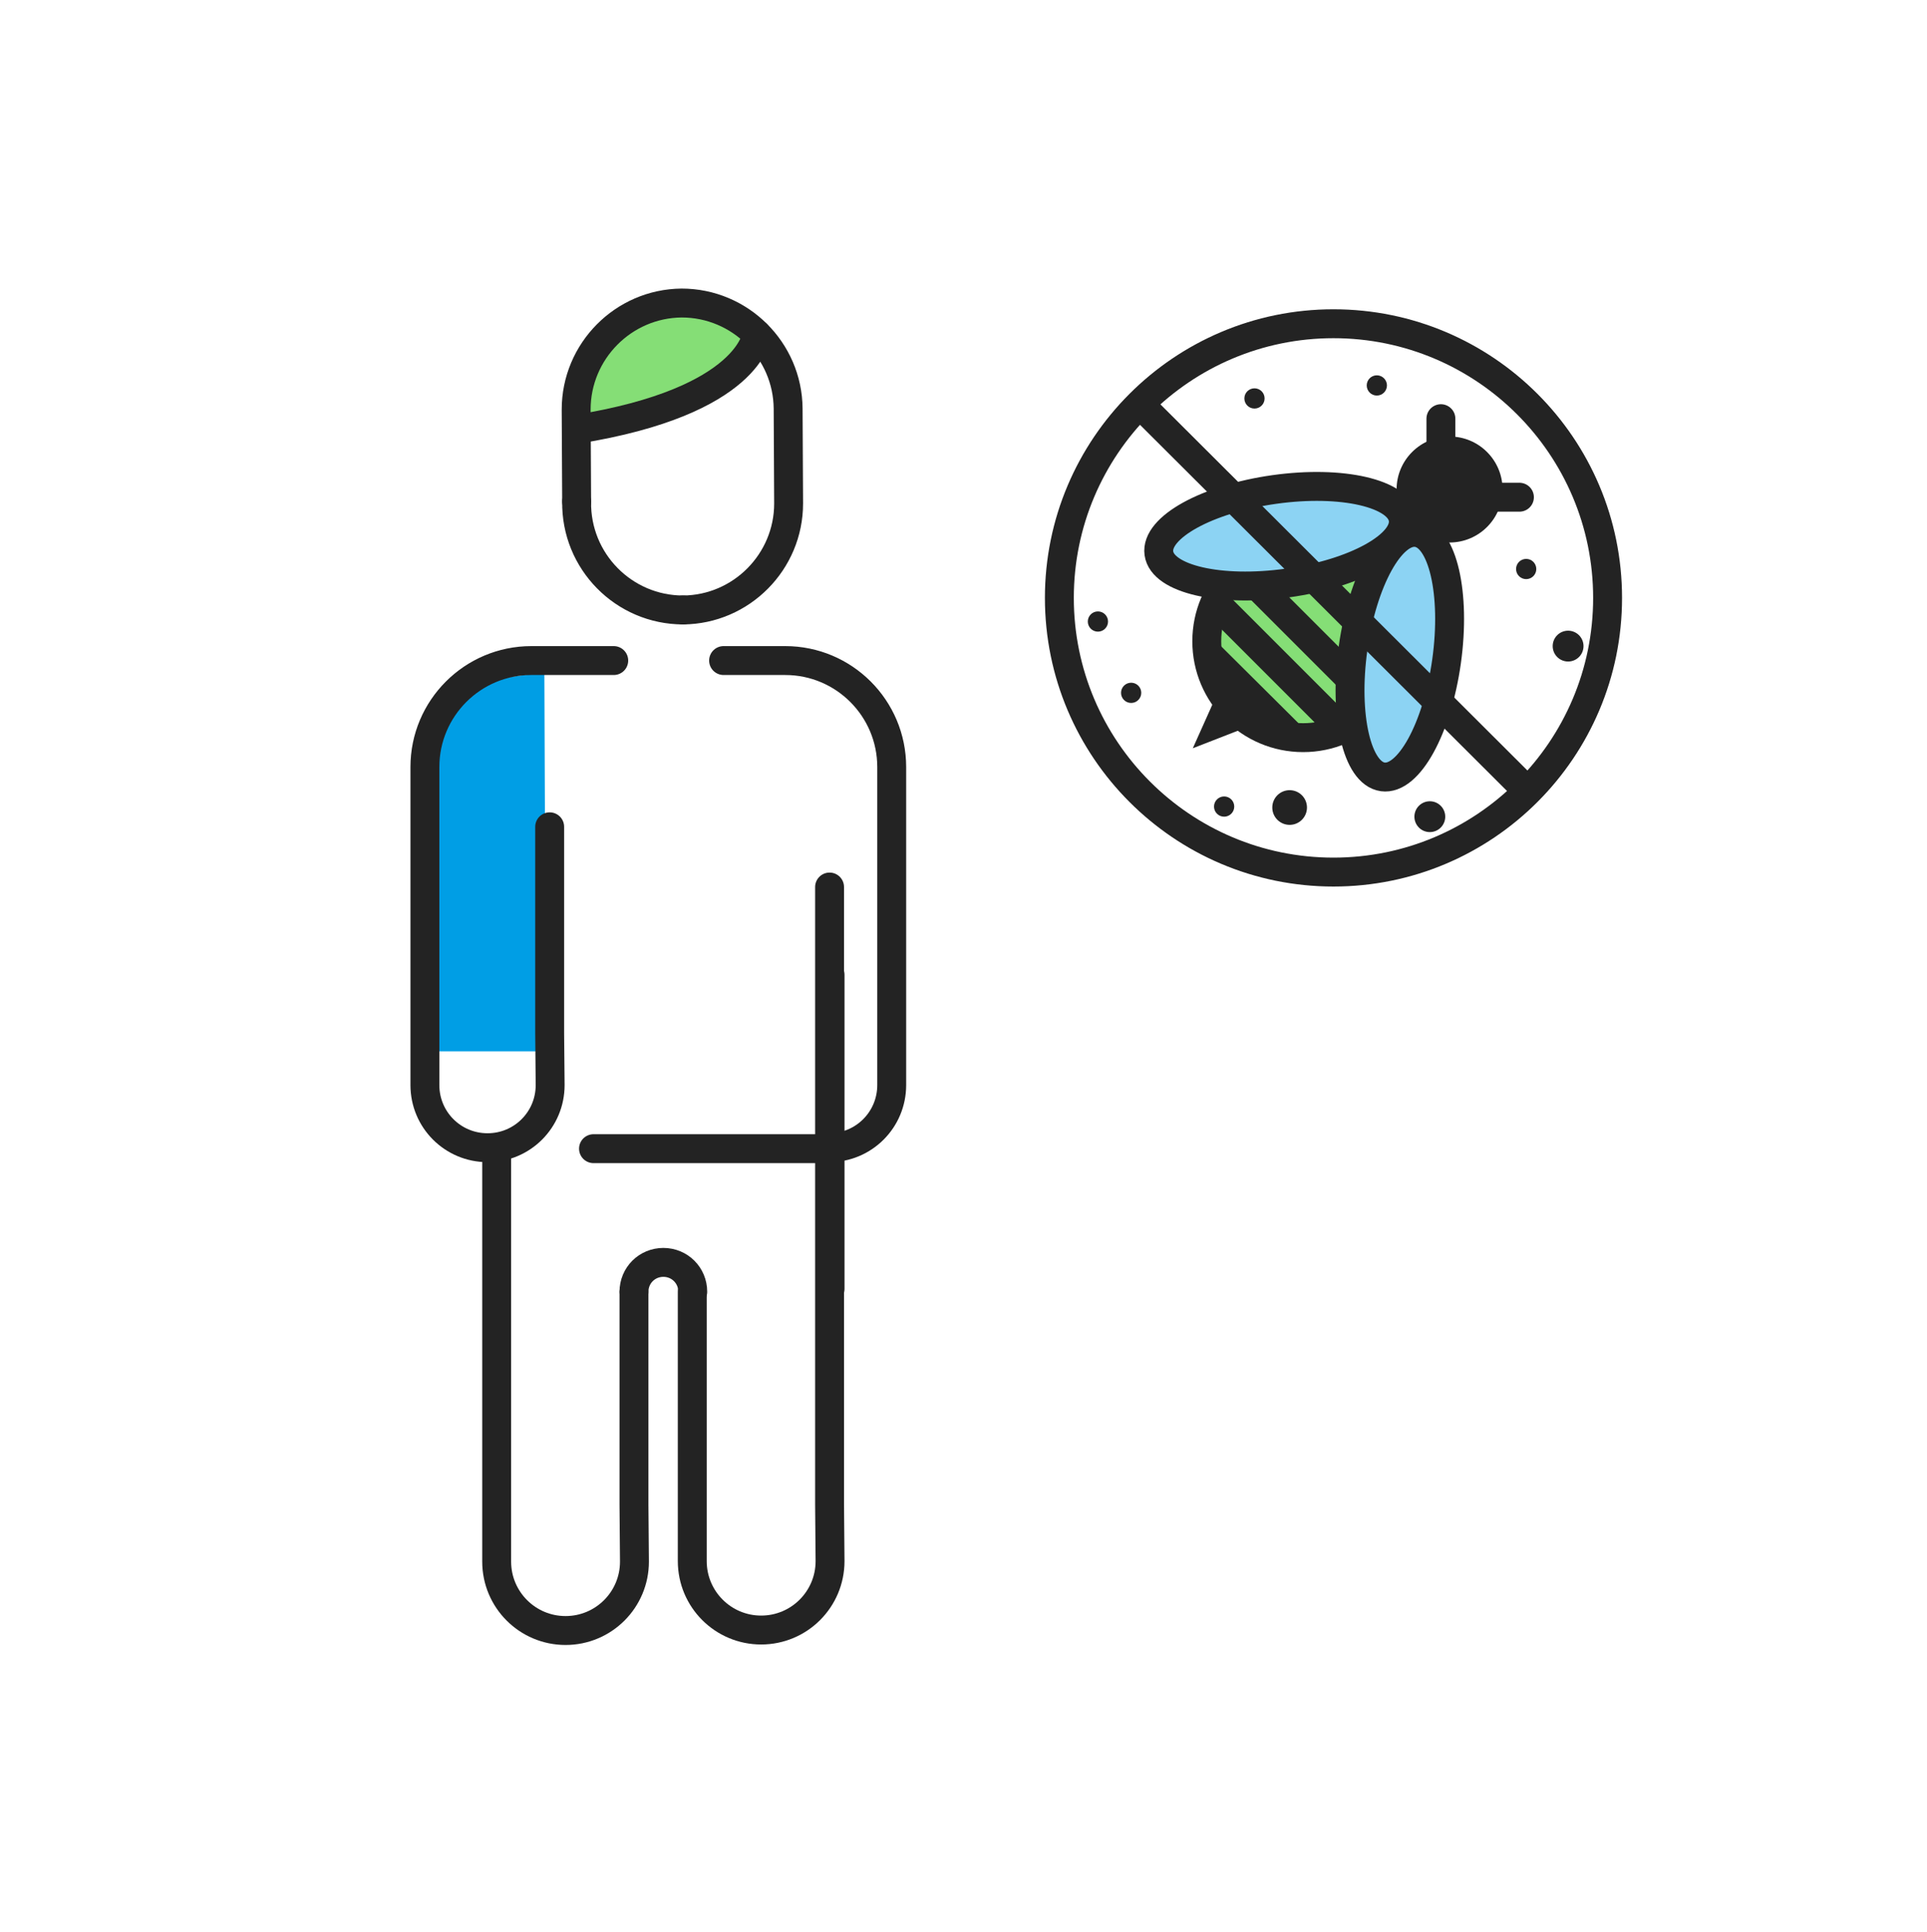 <svg width="400" height="401" viewBox="0 0 400 401" fill="none" xmlns="http://www.w3.org/2000/svg">
<path d="M260.401 84.79C261.561 84.79 262.501 83.85 262.501 82.69C262.501 81.53 261.561 80.59 260.401 80.59C259.241 80.59 258.301 81.53 258.301 82.69C258.301 83.85 259.241 84.79 260.401 84.79Z" fill="#232323"/>
<path d="M254.1 169.491C255.26 169.491 256.2 168.551 256.2 167.391C256.2 166.231 255.26 165.291 254.1 165.291C252.94 165.291 252 166.231 252 167.391C252 168.551 252.94 169.491 254.1 169.491Z" fill="#232323"/>
<path d="M285.799 82.091C286.959 82.091 287.899 81.15 287.899 79.991C287.899 78.831 286.959 77.891 285.799 77.891C284.639 77.891 283.699 78.831 283.699 79.991C283.699 81.15 284.639 82.091 285.799 82.091Z" fill="#232323"/>
<path d="M234.799 145.889C235.959 145.889 236.899 144.949 236.899 143.789C236.899 142.63 235.959 141.689 234.799 141.689C233.639 141.689 232.699 142.63 232.699 143.789C232.699 144.949 233.639 145.889 234.799 145.889Z" fill="#232323"/>
<path d="M316.799 120.19C317.959 120.19 318.899 119.25 318.899 118.09C318.899 116.93 317.959 115.99 316.799 115.99C315.639 115.99 314.699 116.93 314.699 118.09C314.699 119.25 315.639 120.19 316.799 120.19Z" fill="#232323"/>
<path d="M325.501 137.291C327.268 137.291 328.701 135.858 328.701 134.091C328.701 132.323 327.268 130.891 325.501 130.891C323.733 130.891 322.301 132.323 322.301 134.091C322.301 135.858 323.733 137.291 325.501 137.291Z" fill="#232323"/>
<path d="M296.798 172.691C298.565 172.691 299.998 171.258 299.998 169.491C299.998 167.724 298.565 166.291 296.798 166.291C295.03 166.291 293.598 167.724 293.598 169.491C293.598 171.258 295.03 172.691 296.798 172.691Z" fill="#232323"/>
<path d="M227.901 131.091C229.061 131.091 230.001 130.15 230.001 128.991C230.001 127.831 229.061 126.891 227.901 126.891C226.741 126.891 225.801 127.831 225.801 128.991C225.801 130.15 226.741 131.091 227.901 131.091Z" fill="#232323"/>
<path d="M267.698 171.19C269.686 171.19 271.298 169.578 271.298 167.59C271.298 165.602 269.686 163.99 267.698 163.99C265.709 163.99 264.098 165.602 264.098 167.59C264.098 169.578 265.709 171.19 267.698 171.19Z" fill="#232323"/>
<path d="M300.898 112.59C306.974 112.59 311.898 107.665 311.898 101.59C311.898 95.515 306.974 90.59 300.898 90.59C294.823 90.59 289.898 95.515 289.898 101.59C289.898 107.665 294.823 112.59 300.898 112.59Z" fill="#232323"/>
<path d="M270.5 153.09C281.546 153.09 290.5 144.136 290.5 133.09C290.5 122.044 281.546 113.09 270.5 113.09C259.454 113.09 250.5 122.044 250.5 133.09C250.5 144.136 259.454 153.09 270.5 153.09Z" fill="#85DE76" stroke="#232323" stroke-width="6" stroke-miterlimit="10" stroke-linecap="round" stroke-linejoin="round"/>
<path d="M252.699 125.49L277.999 150.79" stroke="#232323" stroke-width="6" stroke-miterlimit="10" stroke-linecap="round" stroke-linejoin="round"/>
<path d="M258.801 119.391L284.101 144.691" stroke="#232323" stroke-width="6" stroke-miterlimit="10" stroke-linecap="round" stroke-linejoin="round"/>
<path d="M250.898 135.791L267.998 152.791" stroke="#232323" stroke-width="6" stroke-miterlimit="10" stroke-linecap="round" stroke-linejoin="round"/>
<path d="M252.098 145.291L251.898 145.691L247.598 155.291L258.898 150.891L252.098 145.291Z" fill="#232323"/>
<path d="M300.275 137.233C302.232 123.231 299.473 111.272 294.112 110.523C288.752 109.774 282.82 120.518 280.863 134.521C278.907 148.524 281.666 160.482 287.026 161.231C292.387 161.98 298.318 151.236 300.275 137.233Z" fill="#8CD3F3" stroke="#232323" stroke-width="6" stroke-miterlimit="10" stroke-linecap="round" stroke-linejoin="round"/>
<path d="M267.27 120.992C281.273 119.035 292.017 113.103 291.268 107.743C290.519 102.382 278.56 99.623 264.557 101.58C250.555 103.537 239.81 109.469 240.559 114.829C241.309 120.189 253.267 122.949 267.27 120.992Z" fill="#8CD3F3" stroke="#232323" stroke-width="6" stroke-miterlimit="10" stroke-linecap="round" stroke-linejoin="round"/>
<path d="M309.898 103.191H315.398" stroke="#232323" stroke-width="6" stroke-miterlimit="10" stroke-linecap="round" stroke-linejoin="round"/>
<path d="M299.098 92.491V86.891" stroke="#232323" stroke-width="6" stroke-miterlimit="10" stroke-linecap="round" stroke-linejoin="round"/>
<path d="M113 139.49L103.2 140.89L94.3 145.99L91.4 152.89L90 160.69V182.49L90.1 218.19H113.3L113 139.49Z" fill="#009EE5"/>
<path d="M173.299 238.391H123.199" stroke="#232323" stroke-width="6" stroke-miterlimit="10" stroke-linecap="round" stroke-linejoin="round"/>
<path d="M133.399 65.49C125.999 68.99 118.999 75.39 120.099 83.19C121.299 92.39 136.999 85.69 141.699 83.49C147.299 80.79 155.399 75.89 154.499 68.59C153.799 62.39 146.799 62.09 142.099 62.79C139.499 63.19 136.399 64.09 133.399 65.49Z" fill="#85DE76"/>
<path d="M141.798 126.59C129.498 126.59 119.498 116.49 119.698 104.09" stroke="#232323" stroke-width="6" stroke-miterlimit="10" stroke-linecap="round" stroke-linejoin="round"/>
<path d="M119.698 104.091L119.598 84.991C119.598 72.891 129.398 62.991 141.498 62.891C153.598 62.891 163.498 72.691 163.598 84.791L163.698 104.491C163.698 116.591 153.898 126.491 141.798 126.591" stroke="#232323" stroke-width="6" stroke-miterlimit="10" stroke-linecap="round" stroke-linejoin="round"/>
<path d="M157.099 69.391C157.099 69.391 155.899 83.291 119.699 89.091" stroke="#232323" stroke-width="6" stroke-miterlimit="10" stroke-linecap="round" stroke-linejoin="round"/>
<path d="M114.099 171.59V214.49L114.199 225.19C114.199 232.39 108.399 238.19 101.199 238.19C93.999 238.19 88.199 232.39 88.199 225.19V206.19V159.19C88.199 146.99 98.099 137.09 110.299 137.09H115.999C116.499 137.09 127.399 137.09 127.399 137.09" stroke="#232323" stroke-width="6" stroke-miterlimit="10" stroke-linecap="round" stroke-linejoin="round"/>
<path d="M172.099 238.19C179.299 238.19 185.099 232.39 185.099 225.19V206.19V159.19C185.099 146.99 175.199 137.09 162.999 137.09H150.199" stroke="#232323" stroke-width="6" stroke-miterlimit="10" stroke-linecap="round" stroke-linejoin="round"/>
<path d="M172.301 267.491V202.291" stroke="#232323" stroke-width="6" stroke-miterlimit="10" stroke-linecap="round" stroke-linejoin="round"/>
<path d="M131.598 268.09V312.29L131.698 324.09C131.698 331.99 125.298 338.39 117.398 338.39C109.498 338.39 103.098 331.99 103.098 324.09V303.19V238.49" stroke="#232323" stroke-width="6" stroke-miterlimit="10" stroke-linecap="round" stroke-linejoin="round"/>
<path d="M172.199 184.09V312.19L172.299 323.99C172.299 331.89 165.899 338.29 157.999 338.29C150.099 338.29 143.699 331.89 143.699 323.99V303.09V268.09" stroke="#232323" stroke-width="6" stroke-miterlimit="10" stroke-linecap="round" stroke-linejoin="round"/>
<path d="M143.798 268.09C143.798 264.69 141.098 261.99 137.698 261.99C134.298 261.99 131.598 264.69 131.598 268.09" stroke="#232323" stroke-width="6" stroke-miterlimit="10" stroke-linecap="round" stroke-linejoin="round"/>
<path d="M219.898 124.089C219.898 92.689 245.398 67.189 276.798 67.189C308.198 67.189 333.698 92.689 333.698 124.089C333.698 155.489 308.198 180.989 276.798 180.989C245.398 180.989 219.898 155.489 219.898 124.089Z" stroke="#232323" stroke-width="6" stroke-miterlimit="10" stroke-linecap="round" stroke-linejoin="round"/>
<path d="M236.898 84.189L316.798 163.889" stroke="#232323" stroke-width="6" stroke-miterlimit="10" stroke-linecap="round" stroke-linejoin="round"/>
</svg>
